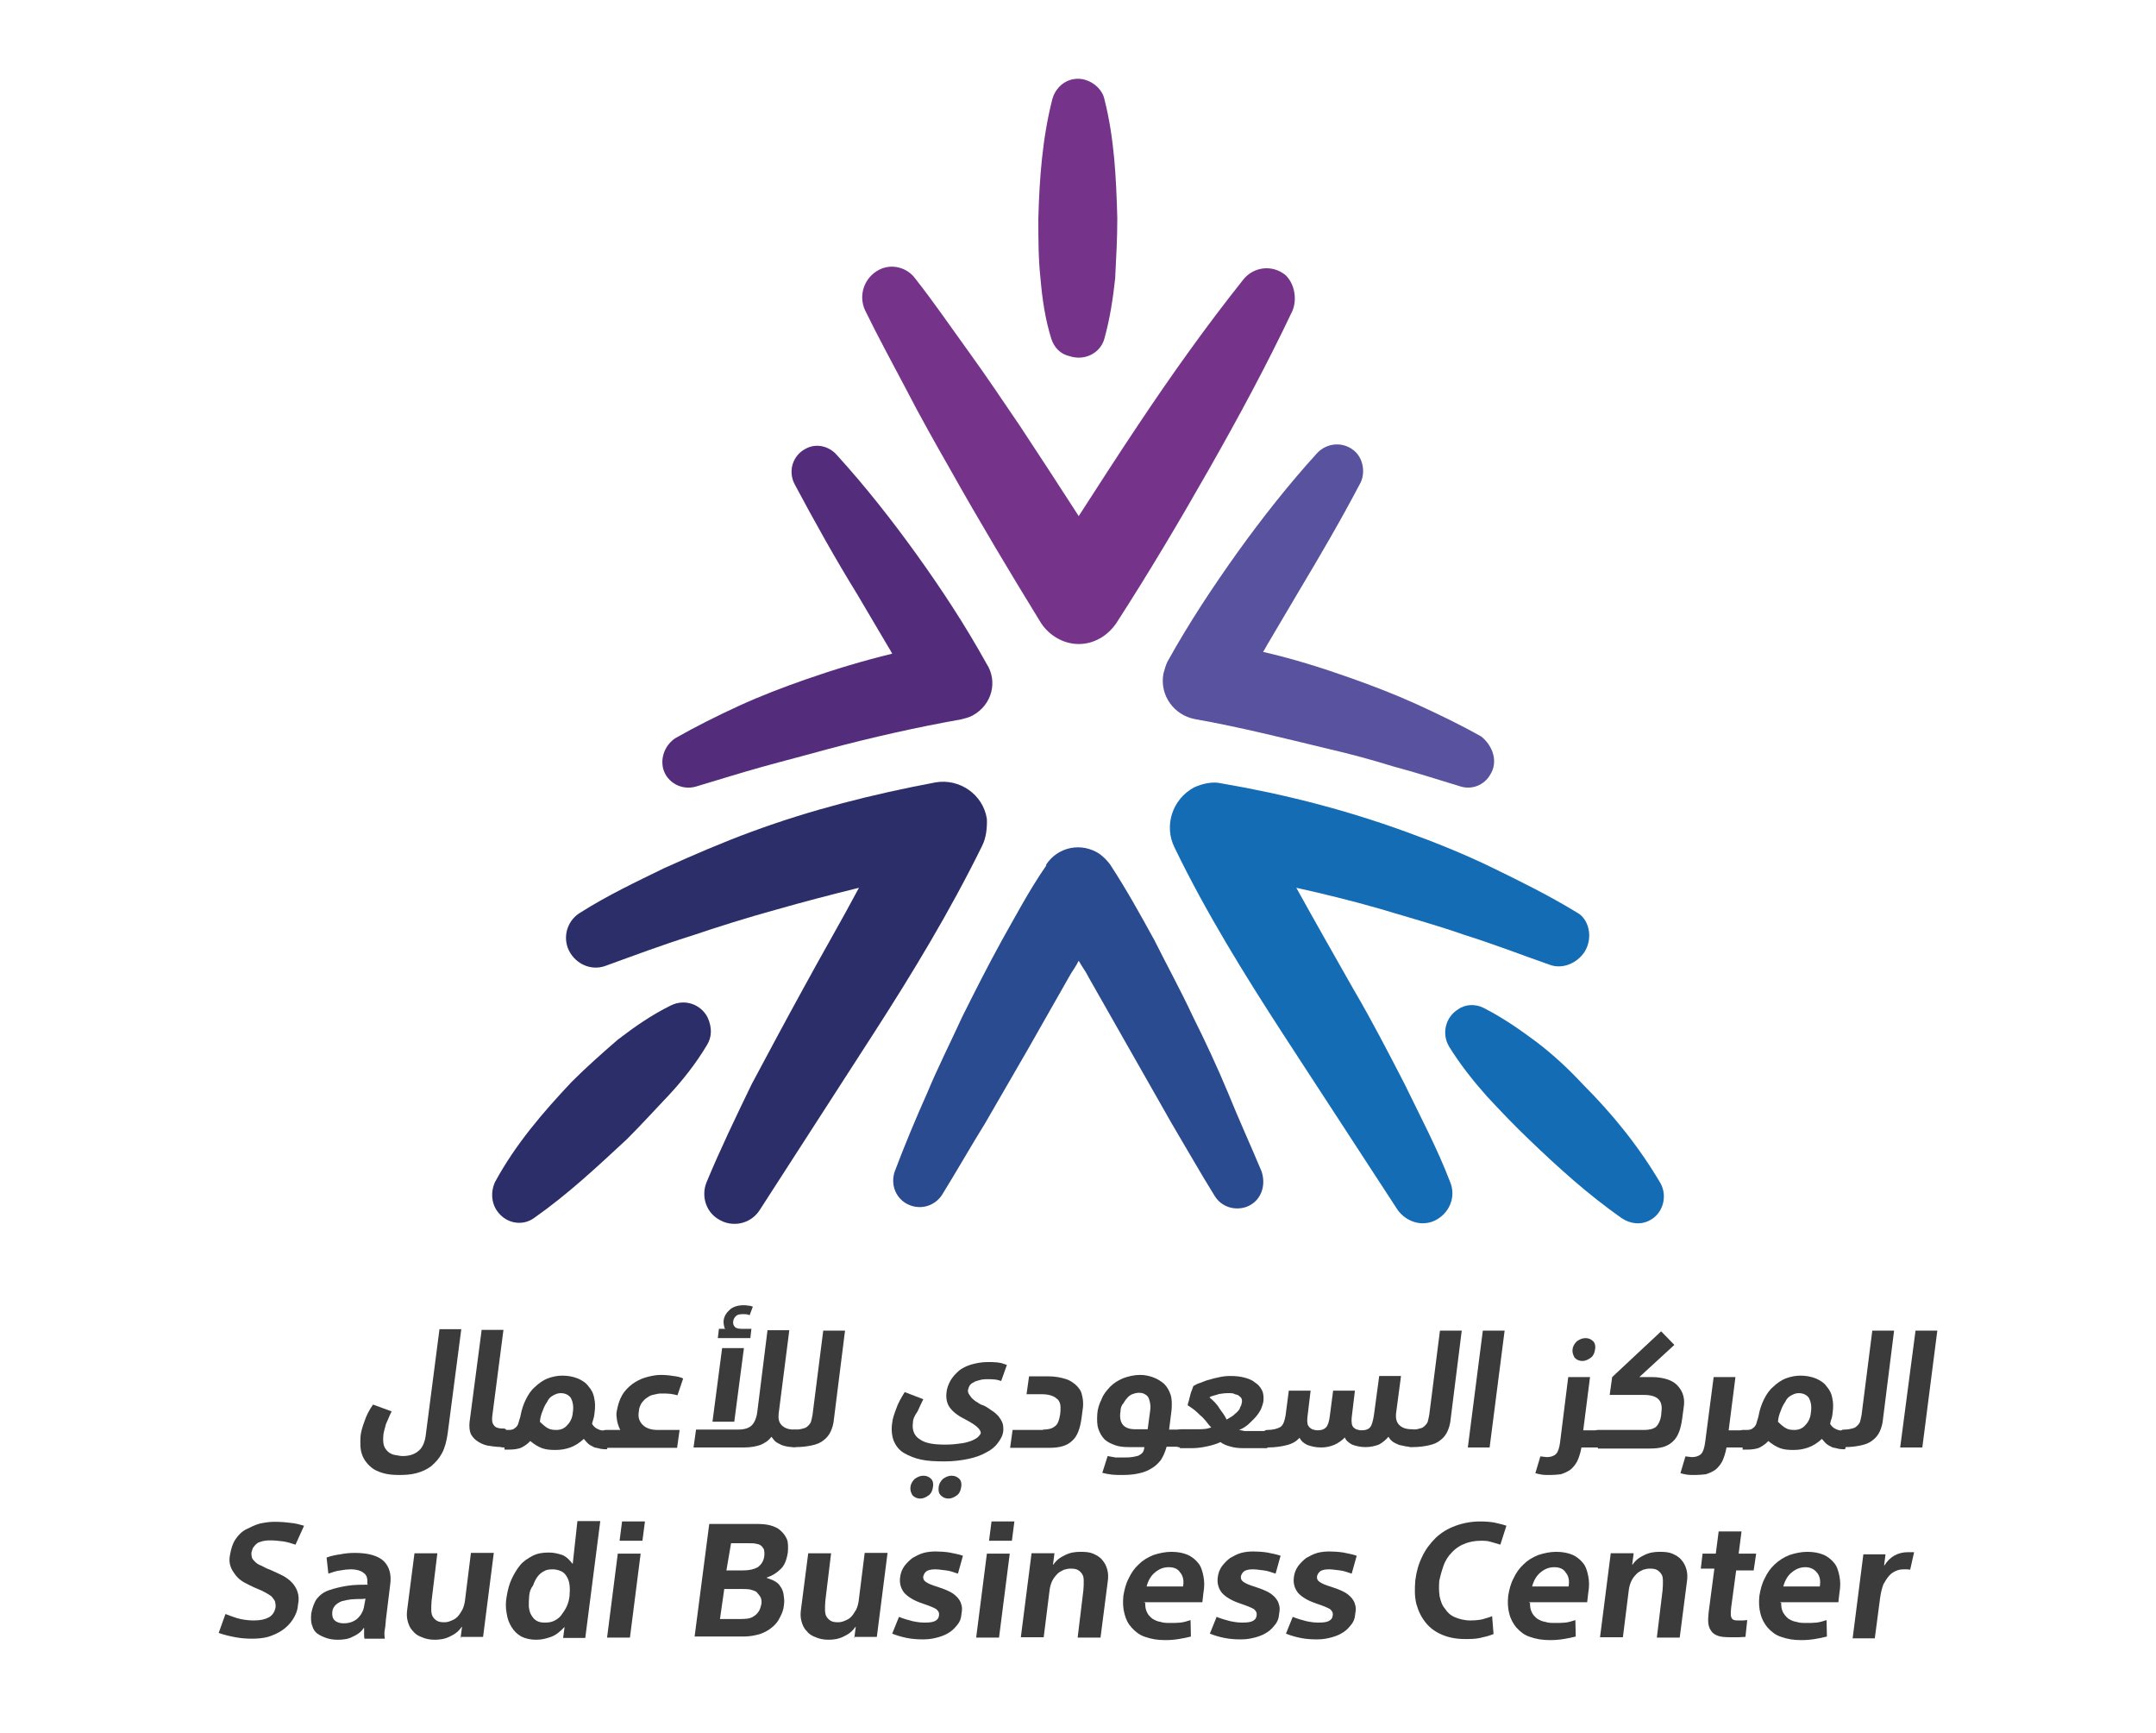 <?xml version="1.0" encoding="utf-8"?>
<!-- Generator: Adobe Adobe Illustrator 29.2.0, SVG Export Plug-In . SVG Version: 6.00 Build 0)  -->
<svg version="1.1" id="Layer_1" xmlns:xlink="http://www.w3.org/1999/xlink"
	 xmlns="http://www.w3.org/2000/svg" x="0px" y="0px" width="603.4px" height="484.8px"
	 viewBox="0 0 603.4 484.8" style="enable-background:new 0 0 603.4 484.8;" xml:space="preserve">
<style type="text/css">
	.st0{fill-rule:evenodd;clip-rule:evenodd;fill:#3B3B3B;}
	.st1{fill-rule:evenodd;clip-rule:evenodd;fill:#59529F;}
	.st2{fill-rule:evenodd;clip-rule:evenodd;fill:#532D7B;}
	.st3{fill-rule:evenodd;clip-rule:evenodd;fill:#2A4B8F;}
	.st4{fill-rule:evenodd;clip-rule:evenodd;fill:#75348A;}
	.st5{fill-rule:evenodd;clip-rule:evenodd;fill:#146CB5;}
	.st6{fill-rule:evenodd;clip-rule:evenodd;fill:#2B2E69;}
</style>
<path id="Fill-276" class="st0" d="M125.3,401c-0.3,2.2-0.8,4.1-1.6,5.6c-0.8,1.5-1.9,2.7-3.1,3.7c-1.2,0.9-2.6,1.5-4.1,1.9
	c-1.5,0.4-3.1,0.5-4.7,0.5c-1.6,0-3.1-0.1-4.5-0.5c-1.4-0.4-2.6-0.9-3.7-1.9c-0.9-0.8-1.8-1.9-2.3-3.4c-0.5-1.4-0.5-3.1-0.4-5
	c0.1-1.2,0.5-2.6,1.1-4.2c0.5-1.6,1.4-3.3,2.4-4.7l5.2,1.9c-0.4,0.8-0.7,1.5-0.9,2s-0.5,1.1-0.7,1.6c-0.1,0.5-0.3,1.1-0.4,1.5
	c-0.1,0.5-0.3,1.1-0.3,1.5c-0.1,1.1-0.1,2,0.1,2.8s0.7,1.4,1.2,1.9c0.5,0.4,1.2,0.8,1.9,0.9c0.7,0.1,1.5,0.3,2.2,0.3
	c1.9,0,3.4-0.5,4.5-1.5c1.1-0.9,1.8-2.6,2-4.7l3.8-29.3h6.1L125.3,401z"/>
<path id="Fill-278" class="st0" d="M141.8,402.5c-0.1,0.8-0.3,1.5-0.3,1.9c-0.1,0.4-0.1,0.5-0.3,0.5c-1.4,0-2.7-0.1-3.9-0.3
	c-1.2-0.1-2.3-0.5-3.3-1.1s-1.6-1.2-2.2-2.2c-0.4-0.9-0.5-2-0.4-3.3l3.4-25.9h6.1l-3.1,23.9c-0.1,0.7-0.1,1.4,0,1.9
	c0.1,0.5,0.4,0.9,0.7,1.2c0.3,0.3,0.7,0.4,1.1,0.5c0.4,0.1,0.9,0.1,1.4,0.1s0.7,0.3,0.7,0.7C142,401,142,401.6,141.8,402.5"/>
<path id="Fill-280" class="st0" d="M156.9,389.8c-0.8,0-1.5,0.3-2.2,0.7c-0.7,0.4-1.2,0.9-1.6,1.8c-0.5,0.7-0.9,1.5-1.2,2.4
	c-0.4,0.9-0.7,1.9-0.8,3.1c0.8,0.8,1.5,1.4,2.2,1.8c0.7,0.4,1.5,0.5,2.4,0.5c1.2,0,2.3-0.4,3.1-1.4c0.8-0.8,1.4-2,1.5-3.4
	c0.3-1.8,0-3.1-0.5-4.1C159.2,390.3,158.2,389.8,156.9,389.8L156.9,389.8z M141.3,405c-0.7,0-1.2-0.1-1.6-0.5
	c-0.4-0.4-0.4-0.9-0.4-1.8c0.1-0.8,0.3-1.5,0.7-1.9c0.3-0.4,0.7-0.7,1.2-0.7h1.2c0.5,0,1.1-0.1,1.4-0.3c0.4-0.3,0.7-0.5,0.9-0.8
	c0.3-0.4,0.4-0.8,0.5-1.2c0.1-0.5,0.4-1.1,0.5-1.8c0.3-1.6,0.8-3.1,1.5-4.5c0.7-1.4,1.5-2.6,2.6-3.5c0.9-0.9,2.2-1.8,3.4-2.3
	c1.4-0.5,2.7-0.8,4.2-0.8c1.6,0,3.1,0.3,4.3,0.8c1.2,0.5,2.3,1.2,3,2.2c0.8,0.9,1.4,2,1.6,3.3c0.3,1.2,0.3,2.6,0.1,4.1
	c-0.1,0.5-0.1,1.1-0.3,1.6c-0.1,0.5-0.3,0.9-0.4,1.5c0.3,0.5,0.8,1.1,1.5,1.4c0.7,0.4,1.5,0.5,2.3,0.5c0.4,0,0.7,0.3,0.7,0.7
	c0.1,0.4,0.1,1.1,0,1.9c-0.1,0.5-0.1,0.9-0.1,1.4c0,0.3-0.1,0.5-0.1,0.8c0,0.1-0.1,0.3-0.1,0.3s0,0.1-0.1,0.1c-0.5,0-0.9,0-1.6-0.1
	c-0.5-0.1-1.1-0.3-1.8-0.4c-0.5-0.3-1.1-0.5-1.6-0.9c-0.5-0.4-0.9-0.9-1.4-1.5c-1.2,1.1-2.4,1.9-3.8,2.4s-2.7,0.7-4.2,0.7
	c-1.4,0-2.6-0.1-3.7-0.5c-1.1-0.4-2.2-1.1-3.3-2c-0.8,0.9-1.8,1.5-2.6,1.9c-0.8,0.3-1.9,0.5-3.4,0.5h-1.2V405z"/>
<path id="Fill-282" class="st0" d="M169.6,405c-0.8,0-1.4-0.1-1.6-0.5c-0.3-0.4-0.4-0.9-0.4-1.8c0.1-0.8,0.3-1.5,0.7-1.9
	c0.3-0.4,0.7-0.7,1.2-0.7h4.1c-0.4-0.8-0.7-1.6-0.9-2.6c-0.1-0.8-0.3-1.8-0.1-2.6c0.3-1.6,0.7-3.1,1.5-4.5c0.8-1.4,1.8-2.3,2.8-3.1
	c1.1-0.8,2.4-1.5,3.8-1.9c1.4-0.4,2.8-0.7,4.3-0.7c1.1,0,2.3,0.1,3.4,0.3c1.2,0.1,2.2,0.4,2.8,0.7l-1.6,4.7
	c-0.4-0.1-1.1-0.3-1.9-0.4s-1.8-0.1-2.6-0.1c-0.7,0-1.2,0.1-2,0.3c-0.7,0.1-1.4,0.4-1.9,0.8c-0.7,0.4-1.1,0.9-1.6,1.5
	c-0.4,0.7-0.8,1.5-0.8,2.4c-0.3,1.6,0.1,2.8,1.1,3.8c0.9,0.9,2.3,1.4,4.2,1.4h6.1l-0.7,5h-19.8V405z"/>
<path id="Fill-284" class="st0" d="M202.9,371.9c-0.3-0.8-0.4-1.5-0.4-2.2c0.1-1.4,0.8-2.4,1.8-3.3c0.9-0.8,2.3-1.2,3.8-1.2
	c0.4,0,0.8,0,1.2,0.1c0.4,0,0.9,0.1,1.4,0.3l-0.9,2.4c-0.5-0.3-1.2-0.3-1.9-0.3c-0.8,0-1.5,0.1-1.9,0.5c-0.4,0.4-0.7,0.8-0.8,1.5
	c-0.1,0.7,0.1,1.2,0.5,1.6c0.4,0.4,1.1,0.5,1.9,0.5h2.7l-0.3,2.6h-9.1l0.3-2.6h1.8V371.9z M202.1,377.2h6.1l-2.7,20.6h-6.1
	L202.1,377.2z M215.9,402c-0.8,1.1-1.9,1.8-3.1,2.3c-1.2,0.4-2.7,0.7-4.5,0.7h-14.2l0.7-5h11.7c1.8,0,3.1-0.4,3.9-1.2
	c0.8-0.8,1.4-2.2,1.6-4.2l2.8-22.4h6.1l-3,23.5c-0.1,1.4,0.1,2.3,0.9,3.1c0.8,0.8,1.9,1.2,3.5,1.2c0.4,0,0.8,0.1,0.9,0.5
	c0.1,0.4,0.1,0.9,0.1,1.9c-0.1,1.1-0.3,1.8-0.4,2c-0.1,0.3-0.3,0.5-0.4,0.5c-0.5,0-1.2,0-1.9-0.1c-0.7-0.1-1.4-0.3-1.9-0.5
	c-0.5-0.3-1.1-0.5-1.6-0.9C216.7,403.1,216.3,402.5,215.9,402L215.9,402z"/>
<path id="Fill-286" class="st0" d="M222.4,400c0.9,0,1.8-0.1,2.3-0.3c0.7-0.1,1.1-0.4,1.5-0.8c0.4-0.4,0.7-0.8,0.8-1.2
	c0.1-0.5,0.3-1.1,0.4-1.8l3-23.6h6.1l-3.1,24.7c-0.1,1.4-0.5,2.6-0.9,3.5s-1.1,1.8-1.9,2.4c-0.8,0.7-1.9,1.2-3.3,1.5
	c-1.4,0.3-2.8,0.5-4.7,0.5c-0.7,0-1.2-0.1-1.6-0.5c-0.4-0.4-0.4-0.9-0.4-1.8c0.1-0.8,0.3-1.5,0.7-1.9C221.6,400.2,222,400,222.4,400
	"/>
<path id="Fill-288" class="st0" d="M262.7,416.1c0.1-0.9,0.5-1.6,1.2-2.3c0.7-0.5,1.5-0.9,2.4-0.9c0.9,0,1.6,0.3,2.2,0.9
	c0.5,0.5,0.7,1.4,0.5,2.3c-0.1,0.9-0.5,1.8-1.2,2.3c-0.7,0.5-1.5,0.9-2.3,0.9c-0.9,0-1.6-0.3-2.2-0.9S262.6,417.1,262.7,416.1
	 M254.8,416.1c0.1-0.9,0.5-1.6,1.2-2.3c0.7-0.5,1.5-0.9,2.4-0.9s1.6,0.3,2.2,0.9c0.5,0.5,0.7,1.4,0.5,2.3c-0.1,0.9-0.5,1.8-1.2,2.3
	c-0.7,0.5-1.5,0.9-2.3,0.9c-0.9,0-1.6-0.3-2.2-0.9C255,417.7,254.7,417.1,254.8,416.1 M255.5,398.1c-0.3,2,0.4,3.7,1.9,4.6
	c1.5,1.1,3.8,1.5,7.1,1.5c1.5,0,2.8-0.1,4.1-0.3c1.2-0.1,2.2-0.4,3.1-0.7c0.8-0.3,1.5-0.7,2-1.1c0.4-0.4,0.7-0.8,0.8-1.1
	c0-0.5-0.3-1.1-1.1-1.8c-0.8-0.7-2-1.4-3.7-2.3c-1.8-0.9-3.1-2-3.9-3.1s-1.1-2.6-0.9-4.2c0.1-1.1,0.5-2.2,1.1-3.3
	c0.5-0.9,1.4-1.9,2.3-2.7c0.9-0.8,2.2-1.4,3.5-1.8c1.4-0.4,3-0.7,4.6-0.7c0.4,0,0.8,0,1.2,0c0.4,0,0.9,0.1,1.5,0.1
	c0.5,0.1,0.9,0.1,1.5,0.3c0.4,0.1,0.8,0.3,1.2,0.4l-1.6,4.5c-0.4-0.1-0.9-0.3-1.6-0.4c-0.7-0.1-1.5-0.1-2.2-0.1
	c-0.5,0-1.1,0-1.6,0.1c-0.5,0.1-1.2,0.3-1.8,0.5c-0.5,0.3-1.1,0.5-1.4,0.9c-0.4,0.4-0.5,0.9-0.7,1.5c0,0.4,0,0.8,0.3,1.2
	c0.3,0.4,0.5,0.8,0.9,1.2c0.4,0.4,0.9,0.8,1.5,1.1c0.5,0.4,1.1,0.7,1.8,0.9c0.8,0.4,1.5,0.9,2.2,1.4c0.7,0.4,1.2,0.9,1.8,1.5
	c0.4,0.5,0.8,1.1,1.1,1.8c0.3,0.7,0.3,1.4,0.3,2.2c-0.1,1.4-0.7,2.4-1.5,3.5c-0.8,1.1-1.9,2-3.3,2.7c-1.4,0.8-3.1,1.4-5,1.8
	c-1.9,0.4-4.2,0.7-6.6,0.7c-2.6,0-4.7-0.1-6.6-0.5c-1.9-0.4-3.5-1.1-4.9-1.9c-1.4-0.9-2.2-2-2.8-3.4c-0.5-1.4-0.7-3.1-0.4-5
	c0.1-1.1,0.5-2.3,1.1-3.9c0.5-1.5,1.4-3.1,2.4-4.7l5.2,2c-0.5,1.1-1.1,2.2-1.6,3.4C255.9,396.2,255.5,397.1,255.5,398.1"/>
<path id="Fill-290" class="st0" d="M291.9,400c1.5,0,2.6-0.3,3.3-0.9c0.8-0.5,1.2-1.6,1.5-3.3l0.1-1.1c0.1-1.5-0.1-2.7-1.1-3.4
	c-0.9-0.8-2.3-1.2-4.2-1.2h-4.2l0.7-5h5.4c1.9,0,3.4,0.3,4.7,0.7c1.4,0.4,2.3,1.1,3.1,1.8c0.8,0.8,1.4,1.6,1.6,2.7
	c0.3,1.1,0.4,2.2,0.3,3.4l-0.4,3c-0.4,3-1.2,5.2-2.6,6.4c-1.4,1.4-3.5,2-6.4,2h-11l0.7-5H291.9z"/>
<path id="Fill-292" class="st0" d="M313.6,394.9c-0.3,1.6,0,3,0.7,3.8c0.7,0.8,1.8,1.2,3.4,1.2h3.5l0.7-5.2c0.1-0.7,0.1-1.4,0-1.9
	c0-0.5-0.3-1.1-0.4-1.6c-0.3-0.5-0.5-0.8-1.1-1.1c-0.4-0.3-1.1-0.4-1.6-0.4c-0.5,0-1.1,0.1-1.6,0.3c-0.5,0.1-1.1,0.5-1.5,0.9
	c-0.4,0.4-0.8,0.9-1.2,1.6C313.8,393.3,313.6,394,313.6,394.9 M314.4,407.8c0.9,0,1.6,0,2.4-0.1c0.7-0.1,1.4-0.3,1.8-0.4
	c0.5-0.3,0.9-0.5,1.2-0.9c0.3-0.4,0.4-0.9,0.5-1.5h-4.2c-1.5,0-2.8-0.1-3.9-0.5c-1.2-0.4-2.2-0.9-3-1.6c-0.8-0.8-1.4-1.8-1.8-3
	c-0.4-1.2-0.4-2.6-0.3-4.2c0.1-1.4,0.5-2.7,1.2-4.1c0.5-1.4,1.4-2.4,2.4-3.5c1.1-1.1,2.3-1.8,3.7-2.4c1.4-0.5,3-0.9,4.7-0.9
	c1.4,0,2.6,0.3,3.7,0.7c1.1,0.4,2.2,1.1,3,1.8c0.8,0.8,1.4,1.8,1.8,3s0.4,2.6,0.3,4.2l-0.7,5.6h3.3c0.4,0,0.7,0.1,0.8,0.5
	c0.1,0.4,0.1,1.1,0.1,1.9c-0.1,0.9-0.3,1.6-0.4,2c-0.1,0.3-0.3,0.4-0.4,0.4h-4.1c-0.4,1.4-0.9,2.6-1.6,3.7c-0.7,0.9-1.6,1.8-2.7,2.4
	c-1.1,0.7-2.3,1.1-3.7,1.4c-1.4,0.3-2.8,0.4-4.5,0.4c-0.9,0-1.9,0-2.8-0.1c-0.9-0.1-1.9-0.3-2.7-0.5l1.5-4.7
	c0.7,0.1,1.4,0.3,2.2,0.4C312.8,407.8,313.6,407.8,314.4,407.8"/>
<path id="Fill-294" class="st0" d="M343.8,389.8c-0.5,0-1.1,0-1.6,0.1c-0.5,0.1-1.1,0.1-1.5,0.3c-0.5,0.1-0.9,0.3-1.4,0.4
	c-0.4,0.1-0.7,0.3-0.8,0.4c1.1,0.9,2.2,2,2.8,3.1c0.8,1.1,1.5,2,2,3.1c0.4-0.3,0.9-0.5,1.5-0.9s0.9-0.8,1.4-1.2
	c0.4-0.4,0.8-0.8,0.9-1.4c0.3-0.4,0.4-0.9,0.5-1.5c0-0.3,0-0.5-0.1-0.8c-0.1-0.3-0.3-0.5-0.7-0.8c-0.3-0.3-0.7-0.4-1.2-0.5
	C345.2,389.8,344.6,389.8,343.8,389.8L343.8,389.8z M330.5,405c-0.8,0-1.4-0.3-1.6-0.7c-0.3-0.4-0.4-0.9-0.4-1.8
	c0.1-0.8,0.3-1.5,0.7-1.9c0.3-0.4,0.7-0.7,1.2-0.7h4.7c0.8,0,1.6,0,2.3-0.1c0.7-0.1,1.2-0.3,1.6-0.4c-0.7-0.7-1.2-1.4-1.6-1.9
	c-0.5-0.5-0.9-1.1-1.5-1.5c-0.4-0.4-0.9-0.9-1.5-1.4c-0.5-0.4-1.2-0.9-2-1.4c0-0.3,0.1-0.7,0.3-1.2c0.1-0.5,0.3-1.1,0.4-1.6
	c0.1-0.5,0.3-1.1,0.5-1.5c0.1-0.4,0.3-0.8,0.4-1.1c0.5-0.3,1.2-0.7,2-0.9c0.8-0.3,1.6-0.7,2.6-0.9c0.9-0.3,1.9-0.5,2.8-0.7
	s1.9-0.3,2.8-0.3c1.5,0,2.7,0.1,3.9,0.4c1.2,0.3,2.3,0.7,3.1,1.4c0.8,0.5,1.5,1.2,2,2.2c0.4,0.8,0.5,1.9,0.4,3
	c-0.1,0.8-0.4,1.5-0.7,2.3c-0.4,0.8-0.9,1.5-1.5,2.2s-1.4,1.4-2,2c-0.8,0.7-1.6,1.2-2.6,1.6c0.4,0.1,0.8,0.1,1.5,0.3
	c0.7,0,1.2,0,1.6,0h4.5c0.4,0,0.7,0.1,0.8,0.5c0.1,0.4,0.1,1.1,0.1,1.9c-0.1,1.1-0.3,1.8-0.4,2c-0.1,0.3-0.3,0.4-0.4,0.4h-6.2
	c-1.6,0-2.8-0.1-4.1-0.5c-1.1-0.3-2-0.7-2.6-1.2c-1.1,0.5-2.4,0.9-3.8,1.2c-1.4,0.3-2.8,0.5-4.2,0.5h-3.4V405z"/>
<path id="Fill-296" class="st0" d="M369.7,405c-1.5,0-2.7-0.3-3.8-0.7c-1.1-0.5-1.8-1.2-2.2-2c-0.8,0.9-1.9,1.6-3.4,2
	c-1.5,0.4-3.3,0.7-5.6,0.7c-0.7,0-1.2-0.1-1.6-0.5c-0.4-0.4-0.4-0.9-0.4-1.8c0.1-0.8,0.3-1.5,0.7-1.9c0.4-0.4,0.7-0.7,1.2-0.7
	c1.6,0,2.8-0.3,3.7-0.8c0.8-0.5,1.2-1.6,1.5-3.3l0.9-6.9h6.1l-0.9,7.5c0,0.5-0.1,0.9,0,1.4c0,0.4,0.1,0.8,0.4,1.1
	c0.1,0.3,0.5,0.5,0.9,0.8c0.4,0.1,0.9,0.3,1.6,0.3c1.1,0,1.8-0.3,2.3-0.8c0.5-0.5,0.9-1.6,1.1-3.4l0.9-6.9h6.1l-0.9,7.5
	c0,0.5-0.1,0.9,0,1.4c0,0.4,0.1,0.8,0.3,1.1c0.1,0.3,0.5,0.5,0.9,0.8c0.4,0.1,0.9,0.3,1.6,0.3c1.1,0,1.9-0.3,2.3-0.8
	c0.5-0.5,0.8-1.6,1.1-3.3L386,385h6.1l-1.4,10.6c-0.1,1.2,0.1,2.3,0.9,3.1s1.9,1.2,3.5,1.2c0.4,0,0.8,0.1,0.9,0.5
	c0.1,0.4,0.1,0.9,0.1,1.9c-0.1,1.1-0.3,1.8-0.4,2s-0.3,0.5-0.4,0.5c-0.5,0-1.2,0-1.8-0.1c-0.7-0.1-1.2-0.3-1.9-0.4
	c-0.7-0.3-1.2-0.5-1.8-0.9c-0.5-0.4-0.9-0.8-1.2-1.4c-0.8,0.9-1.6,1.6-2.7,2.2c-1.1,0.4-2.3,0.7-3.7,0.7c-1.5,0-2.7-0.3-3.8-0.7
	c-0.9-0.5-1.8-1.2-2-2C374.6,404,372.4,405,369.7,405"/>
<path id="Fill-298" class="st0" d="M395,400c0.9,0,1.8-0.1,2.3-0.3c0.7-0.1,1.1-0.4,1.5-0.8c0.4-0.4,0.7-0.8,0.8-1.2
	c0.1-0.5,0.3-1.1,0.4-1.8l3-23.6h6.1L406,397c-0.1,1.4-0.5,2.6-0.9,3.5c-0.4,0.9-1.1,1.8-1.9,2.4c-0.8,0.7-1.9,1.2-3.3,1.5
	c-1.4,0.3-2.8,0.5-4.7,0.5c-0.7,0-1.4-0.1-1.6-0.5c-0.4-0.4-0.4-0.9-0.4-1.8c0.1-0.8,0.3-1.5,0.7-1.9C394,400.2,394.4,400,395,400"
	/>
<polygon id="Fill-300" class="st0" points="421.1,372.3 416.9,405 410.8,405 415,372.3 "/>
<path id="Fill-302" class="st0" d="M440.1,377.6c0.1-0.9,0.5-1.6,1.2-2.3c0.7-0.5,1.5-0.9,2.4-0.9c0.9,0,1.6,0.3,2.2,0.9
	c0.5,0.5,0.7,1.4,0.5,2.3c-0.1,0.9-0.5,1.8-1.2,2.3s-1.5,0.9-2.3,0.9c-0.9,0-1.6-0.3-2.2-0.9C440.3,379.2,440,378.4,440.1,377.6
	 M433.9,412.7c-0.9,0-1.8,0-2.4-0.1c-0.7-0.1-1.4-0.3-1.8-0.4l1.4-4.7c0.4,0,0.7,0.1,0.9,0.1s0.7,0.1,0.9,0.1c1.1,0,2-0.3,2.6-0.9
	s0.9-1.8,1.1-3.1l2.3-18.4h6.1l-1.9,14.9h3.8c0.4,0,0.7,0.1,0.9,0.5c0.1,0.4,0.1,1.1,0.1,1.9c-0.1,0.9-0.3,1.6-0.4,1.9
	c-0.1,0.3-0.3,0.5-0.4,0.5h-4.5c-0.3,1.6-0.7,2.8-1.2,3.9c-0.5,0.9-1.2,1.8-2,2.4c-0.8,0.5-1.6,0.9-2.6,1.2
	C435.8,412.6,434.9,412.7,433.9,412.7"/>
<path id="Fill-304" class="st0" d="M447.2,405c-0.7,0-1.2-0.1-1.6-0.5c-0.4-0.4-0.5-0.9-0.4-1.8c0.1-0.8,0.3-1.5,0.7-1.9
	c0.3-0.4,0.7-0.7,1.2-0.7h13c1.5,0,2.7-0.3,3.4-0.9c0.7-0.7,1.2-1.8,1.4-3.1l0.1-1.2c0.4-3.1-1.2-4.6-4.9-4.6h-9.6l0.7-5l13.7-12.8
	l3.7,3.8l-9.8,9h3.5c1.8,0,3.3,0.3,4.5,0.7s2.2,1.1,2.8,1.8c0.7,0.8,1.2,1.6,1.5,2.7c0.3,1.1,0.3,2.2,0.1,3.4l-0.4,3
	c-0.4,3-1.2,5.2-2.7,6.5c-1.5,1.4-3.5,1.9-6.4,1.9h-14.5V405z"/>
<path id="Fill-306" class="st0" d="M474.5,412.7c-0.9,0-1.8,0-2.4-0.1c-0.7-0.1-1.4-0.3-1.8-0.4l1.4-4.7c0.4,0,0.7,0.1,0.9,0.1
	s0.7,0.1,0.9,0.1c1.1,0,2-0.3,2.6-0.9s0.9-1.8,1.1-3.1l2.4-18.4h6.1l-1.9,14.9h3.8c0.4,0,0.7,0.1,0.8,0.5c0.1,0.4,0.1,1.1,0.1,1.9
	c-0.1,0.9-0.3,1.6-0.4,1.9c-0.1,0.3-0.3,0.5-0.4,0.5h-4.5c-0.3,1.6-0.7,2.8-1.2,3.9c-0.5,0.9-1.2,1.8-2,2.4
	c-0.8,0.5-1.6,0.9-2.6,1.2C476.4,412.6,475.4,412.7,474.5,412.7"/>
<path id="Fill-308" class="st0" d="M503.4,389.8c-0.8,0-1.5,0.3-2.2,0.7c-0.7,0.4-1.2,0.9-1.6,1.8c-0.5,0.7-0.9,1.5-1.2,2.4
	c-0.4,0.9-0.7,1.9-0.8,3.1c0.8,0.8,1.5,1.4,2.2,1.8c0.7,0.4,1.5,0.5,2.4,0.5c1.2,0,2.3-0.4,3.1-1.4c0.8-0.8,1.4-2,1.5-3.4
	c0.3-1.8,0-3.1-0.5-4.1C505.7,390.3,504.7,389.8,503.4,389.8L503.4,389.8z M487.8,405c-0.7,0-1.4-0.1-1.6-0.5
	c-0.4-0.4-0.4-0.9-0.4-1.8c0.1-0.8,0.3-1.5,0.7-1.9c0.3-0.4,0.7-0.7,1.2-0.7h1.2c0.5,0,1.1-0.1,1.4-0.3c0.4-0.3,0.7-0.5,0.9-0.8
	c0.3-0.4,0.4-0.8,0.5-1.2c0.1-0.5,0.4-1.1,0.5-1.8c0.3-1.6,0.8-3.1,1.5-4.5c0.7-1.4,1.5-2.6,2.6-3.5c0.9-0.9,2.2-1.8,3.4-2.3
	c1.4-0.5,2.7-0.8,4.2-0.8c1.6,0,3.1,0.3,4.3,0.8c1.2,0.5,2.3,1.2,3,2.2c0.8,0.9,1.4,2,1.6,3.3c0.3,1.2,0.3,2.6,0.1,4.1
	c-0.1,0.5-0.1,1.1-0.3,1.6s-0.3,0.9-0.4,1.5c0.3,0.5,0.8,1.1,1.5,1.4c0.7,0.4,1.5,0.5,2.3,0.5c0.4,0,0.7,0.3,0.7,0.7
	c0.1,0.4,0.1,1.1,0,1.9c-0.1,0.5-0.1,0.9-0.1,1.4c0,0.3-0.1,0.5-0.1,0.8c0,0.1-0.1,0.3-0.1,0.3s0,0.1-0.1,0.1c-0.5,0-0.9,0-1.6-0.1
	c-0.5-0.1-1.1-0.3-1.8-0.4c-0.5-0.3-1.1-0.5-1.6-0.9c-0.5-0.4-0.9-0.9-1.4-1.5c-1.2,1.1-2.4,1.9-3.8,2.4c-1.4,0.5-2.7,0.7-4.2,0.7
	c-1.4,0-2.6-0.1-3.7-0.5c-1.1-0.4-2.2-1.1-3.3-2c-0.8,0.9-1.8,1.5-2.6,1.9c-0.8,0.3-1.9,0.5-3.4,0.5h-1.2V405z"/>
<path id="Fill-310" class="st0" d="M516,400c0.9,0,1.6-0.1,2.3-0.3c0.7-0.1,1.1-0.4,1.5-0.8c0.4-0.4,0.7-0.8,0.8-1.2
	c0.1-0.5,0.3-1.1,0.4-1.8l3-23.6h6.1L527,397c-0.1,1.4-0.5,2.6-0.9,3.5s-1.1,1.8-1.9,2.4c-0.8,0.7-1.9,1.2-3.3,1.5
	c-1.4,0.3-2.8,0.5-4.7,0.5c-0.7,0-1.4-0.1-1.6-0.5c-0.4-0.4-0.4-0.9-0.4-1.8c0.1-0.8,0.3-1.5,0.7-1.9C515.2,400.2,515.6,400,516,400
	"/>
<polygon id="Fill-312" class="st0" points="542.2,372.3 538,405 531.8,405 536.1,372.3 "/>
<path id="Fill-314" class="st0" d="M82.7,432.2c-1.1-0.4-2.2-0.7-3.3-0.9c-1.1-0.1-2.3-0.3-3.4-0.3c-0.7,0-1.4,0-1.9,0.1
	c-0.7,0.1-1.2,0.3-1.8,0.5c-0.5,0.3-0.9,0.7-1.2,1.1c-0.4,0.4-0.5,0.9-0.7,1.6c-0.1,0.5,0,1.1,0.1,1.5s0.5,0.8,0.9,1.2
	c0.4,0.4,0.9,0.8,1.8,1.1c0.7,0.4,1.5,0.8,2.6,1.2c1.2,0.5,2.3,1.1,3.4,1.6c0.9,0.5,1.9,1.2,2.6,2c0.7,0.8,1.2,1.6,1.5,2.6
	c0.3,0.9,0.4,2.2,0.1,3.5c-0.1,1.6-0.7,3-1.5,4.2s-1.8,2.2-3,3c-1.2,0.8-2.6,1.4-3.9,1.8c-1.5,0.4-3,0.5-4.5,0.5
	c-1.5,0-3-0.1-4.6-0.4c-1.6-0.3-3.3-0.7-4.7-1.2l1.9-5.3c1.4,0.5,2.8,1.1,4.2,1.4c1.4,0.3,2.7,0.4,3.8,0.4c1.8,0,3.1-0.3,4.2-0.9
	c0.9-0.5,1.6-1.5,1.8-2.7c0.1-0.5,0-1.1-0.1-1.6c-0.1-0.4-0.5-0.9-0.9-1.4c-0.4-0.4-1.1-0.8-1.8-1.2c-0.7-0.4-1.6-0.8-2.6-1.2
	c-1.2-0.5-2.3-1.1-3.3-1.6c-0.9-0.5-1.8-1.2-2.4-2s-1.2-1.6-1.5-2.6c-0.3-0.9-0.4-2-0.1-3.3c0.3-1.6,0.7-3,1.5-4.2
	c0.8-1.2,1.8-2.2,3-2.8s2.4-1.2,3.8-1.6c1.4-0.3,2.7-0.5,4.1-0.5c1.5,0,3,0.1,4.5,0.3c1.4,0.1,2.7,0.5,3.8,0.8L82.7,432.2z"/>
<path id="Fill-316" class="st0" d="M101.3,447.4c-1.1,0-2,0-3,0.1c-0.9,0.1-1.8,0.3-2.6,0.5c-0.8,0.3-1.4,0.7-1.9,1.2
	c-0.4,0.5-0.8,1.1-0.8,1.9c-0.1,0.9,0.1,1.8,0.7,2.3c0.5,0.5,1.4,0.8,2.4,0.8c0.9,0,1.6-0.1,2.4-0.4c0.7-0.3,1.4-0.7,1.8-1.2
	c0.5-0.5,0.9-1.1,1.2-1.8c0.3-0.7,0.4-1.2,0.5-1.9l0.3-1.6L101.3,447.4L101.3,447.4z M102.8,443c0.1-1.2-0.1-2.2-0.9-2.8
	c-0.8-0.7-2-1.1-3.8-1.1c-0.8,0-1.8,0.1-2.8,0.3c-1.1,0.1-2.2,0.5-3.4,0.9l-0.5-4.5c1.1-0.4,2.3-0.7,3.8-0.9
	c1.5-0.3,2.8-0.4,4.1-0.4c3.8,0,6.5,0.8,8.1,2.3c1.6,1.6,2.2,3.8,1.8,6.6l-1.2,9.8c-0.1,0.8-0.1,1.8-0.3,2.7s-0.1,1.9,0,2.6h-5.7
	c-0.1-0.4-0.1-0.8-0.1-1.5c0-0.5,0-1.1,0-1.5h-0.1c-0.7,1.1-1.8,1.9-3,2.4c-1.2,0.7-2.7,0.9-4.2,0.9c-1.1,0-2-0.1-3-0.4
	c-0.9-0.3-1.9-0.7-2.6-1.2c-0.8-0.5-1.4-1.4-1.6-2.3c-0.4-0.9-0.4-2-0.3-3.4c0.3-1.6,0.8-3.1,1.6-4.2c0.9-1.1,2-1.9,3.5-2.4
	s3.1-0.9,5-1.2c1.9-0.3,3.8-0.3,5.7-0.3L102.8,443z"/>
<path id="Fill-318" class="st0" d="M128.9,458.3l0.4-3.1h-0.1c-0.8,1.2-1.8,2-3.3,2.7c-1.4,0.7-2.8,0.9-4.3,0.9
	c-1.4,0-2.6-0.3-3.5-0.7c-1.1-0.4-1.9-0.9-2.6-1.8c-0.7-0.7-1.1-1.6-1.4-2.7c-0.3-1.1-0.3-2.2-0.1-3.5l2-15.5h6.4l-1.6,13.2
	c-0.1,0.9-0.1,1.8-0.1,2.6c0,0.7,0.1,1.4,0.4,1.9c0.3,0.5,0.7,0.9,1.2,1.2c0.5,0.3,1.2,0.4,2,0.4c0.7,0,1.2-0.1,1.9-0.4
	c0.7-0.3,1.2-0.5,1.8-1.1s0.9-1.2,1.4-2c0.4-0.8,0.7-1.9,0.8-3.1l1.6-12.8h6.4l-3,23.5h-6.2V458.3z"/>
<path id="Fill-320" class="st0" d="M148.1,446.5c-0.1,1.1-0.1,2-0.1,3c0.1,0.9,0.3,1.8,0.7,2.4c0.4,0.7,0.8,1.2,1.5,1.6
	c0.7,0.4,1.4,0.5,2.3,0.5c0.9,0,1.8-0.1,2.6-0.5c0.8-0.4,1.5-0.9,2-1.6c0.5-0.7,1.1-1.5,1.5-2.4c0.4-0.9,0.7-1.9,0.8-3
	c0.1-1.1,0.1-2,0-3c-0.1-0.9-0.4-1.8-0.8-2.4c-0.4-0.7-0.9-1.2-1.6-1.5c-0.7-0.3-1.5-0.5-2.3-0.5c-0.9,0-1.8,0.1-2.4,0.5
	c-0.8,0.4-1.4,0.9-1.9,1.6c-0.5,0.7-0.9,1.5-1.2,2.4C148.5,444.5,148.2,445.4,148.1,446.5L148.1,446.5z M161.6,425.6h6.4l-4.2,32.7
	h-6.2l0.4-3h-0.1c-1.1,1.2-2.3,2.2-3.7,2.7c-1.4,0.5-2.7,0.8-4.1,0.8c-1.6,0-3-0.3-4.2-0.9c-1.2-0.7-2-1.5-2.7-2.6
	c-0.7-1.1-1.2-2.4-1.4-3.9c-0.3-1.5-0.3-3.1,0-4.7c0.3-1.8,0.7-3.4,1.4-4.9c0.7-1.5,1.5-2.8,2.4-3.9s2.2-1.9,3.5-2.6
	c1.4-0.7,2.8-0.9,4.5-0.9c1.4,0,2.6,0.3,3.8,0.7c1.2,0.5,2,1.4,2.8,2.4h0.1L161.6,425.6z"/>
<path id="Fill-322" class="st0" d="M180.5,425.7l-0.7,5.4h-6.4l0.7-5.4H180.5z M179.3,434.7l-3,23.5h-6.4l3-23.5H179.3z"/>
<path id="Fill-324" class="st0" d="M203.3,439.4h4.6c1.8,0,3.1-0.3,4.2-0.9c0.9-0.7,1.6-1.6,1.8-3.1c0.1-0.8,0-1.4-0.1-1.9
	c-0.3-0.5-0.5-0.8-0.9-1.1c-0.4-0.3-0.9-0.4-1.5-0.5c-0.5-0.1-1.2-0.1-1.9-0.1h-4.9L203.3,439.4z M201.5,453h5.3
	c0.8,0,1.6,0,2.3-0.1c0.7-0.1,1.4-0.3,1.9-0.7c0.5-0.3,0.9-0.7,1.4-1.4c0.3-0.5,0.5-1.2,0.7-2c0.1-0.8,0-1.5-0.3-2s-0.7-0.9-1.1-1.4
	c-0.5-0.3-1.1-0.5-1.9-0.7c-0.8-0.1-1.6-0.1-2.6-0.1h-4.5L201.5,453z M198.5,426.4h13.3c1.4,0,2.7,0.1,3.8,0.4
	c1.1,0.3,2.2,0.8,2.8,1.4c0.8,0.7,1.4,1.5,1.8,2.4c0.4,0.9,0.4,2.2,0.3,3.7c-0.3,2-0.9,3.7-2,4.7c-1.1,1.1-2.4,1.9-3.9,2.4v0.1
	c0.8,0.3,1.5,0.5,2.2,0.9c0.7,0.4,1.2,0.8,1.6,1.5c0.4,0.5,0.8,1.4,0.9,2.2c0.1,0.8,0.3,1.9,0.1,3c-0.1,1.2-0.5,2.3-1.1,3.4
	c-0.5,1.1-1.2,2-2.2,2.8c-0.9,0.8-2.2,1.5-3.4,1.9c-1.4,0.4-2.8,0.7-4.7,0.7h-13.6L198.5,426.4z"/>
<path id="Fill-326" class="st0" d="M239.1,458.3l0.4-3.1h-0.1c-0.8,1.2-1.8,2-3.3,2.7c-1.4,0.7-2.8,0.9-4.3,0.9
	c-1.4,0-2.6-0.3-3.5-0.7c-1.1-0.4-1.9-0.9-2.6-1.8c-0.7-0.7-1.1-1.6-1.4-2.7c-0.3-1.1-0.3-2.2-0.1-3.5l2-15.5h6.4l-1.6,13.2
	c-0.1,0.9-0.1,1.8-0.1,2.6c0,0.7,0.1,1.4,0.4,1.9s0.7,0.9,1.2,1.2c0.5,0.3,1.2,0.4,2,0.4c0.7,0,1.2-0.1,1.9-0.4
	c0.7-0.3,1.2-0.5,1.8-1.1c0.5-0.5,0.9-1.2,1.4-2c0.4-0.8,0.7-1.9,0.8-3.1l1.6-12.8h6.4l-3,23.5h-6.2V458.3z"/>
<path id="Fill-328" class="st0" d="M268.1,440.3c-1.2-0.4-2.3-0.8-3.3-0.9c-1.1-0.1-2-0.3-3-0.3c-0.9,0-1.6,0.1-2.3,0.4
	c-0.5,0.3-0.9,0.8-1.1,1.5c-0.1,0.7,0.1,1.2,0.7,1.6c0.5,0.4,1.6,0.9,3.3,1.4c1.2,0.4,2.3,0.8,3.1,1.2c0.9,0.4,1.6,0.9,2.3,1.6
	c0.5,0.5,1.1,1.4,1.2,2c0.3,0.8,0.3,1.6,0.1,2.7c-0.1,1.4-0.5,2.4-1.4,3.4c-0.7,0.9-1.5,1.6-2.6,2.2c-0.9,0.5-2,0.9-3.3,1.2
	c-1.2,0.3-2.4,0.4-3.5,0.4c-1.5,0-3-0.1-4.5-0.4c-1.5-0.3-2.8-0.7-4.1-1.2l1.9-4.7c1.2,0.5,2.6,0.9,3.8,1.2c1.4,0.3,2.4,0.4,3.4,0.4
	c1.2,0,2.2-0.1,2.8-0.4c0.7-0.3,1.1-0.8,1.2-1.6c0.1-0.7-0.1-1.2-0.8-1.8c-0.7-0.4-1.9-0.9-3.7-1.5c-2.4-0.8-4.1-1.8-5.2-3
	c-0.9-1.1-1.4-2.6-1.2-4.2c0.1-1.2,0.5-2.3,1.2-3.3c0.7-0.9,1.4-1.6,2.3-2.3c0.9-0.5,2-1.1,3.1-1.4c1.1-0.3,2.3-0.4,3.4-0.4
	c1.2,0,2.6,0.1,3.9,0.3c1.4,0.3,2.6,0.5,3.7,0.9L268.1,440.3z"/>
<path id="Fill-330" class="st0" d="M283.9,425.7l-0.7,5.4h-6.4l0.7-5.4H283.9z M282.6,434.7l-3,23.5h-6.4l3-23.5H282.6z"/>
<path id="Fill-332" class="st0" d="M295.1,434.7l-0.4,3.1h0.1c0.8-1.2,1.8-2,3.3-2.7c1.4-0.7,2.8-0.9,4.3-0.9c1.4,0,2.6,0.1,3.5,0.5
	c0.9,0.4,1.9,0.9,2.6,1.8c0.7,0.8,1.1,1.6,1.4,2.7c0.3,1.1,0.3,2.2,0.1,3.5l-2,15.5h-6.4l1.6-13.2c0.1-0.9,0.1-1.8,0.1-2.6
	c0-0.8-0.1-1.5-0.4-1.9c-0.3-0.5-0.7-0.9-1.2-1.2c-0.5-0.3-1.2-0.4-2-0.4c-0.7,0-1.2,0.1-1.9,0.3c-0.5,0.3-1.2,0.5-1.8,1.1
	c-0.5,0.5-1.1,1.2-1.5,2c-0.4,0.8-0.7,1.9-0.8,3l-1.6,12.8h-6.4l3-23.5h6.4V434.7z"/>
<path id="Fill-334" class="st0" d="M327.1,438.5c-1.5,0-2.7,0.5-3.9,1.5c-1.1,0.9-1.9,2.3-2.3,3.9h10.2c0.3-1.6,0-3-0.8-3.9
	C329.7,439,328.6,438.5,327.1,438.5L327.1,438.5z M320.5,448.4c0,1.1,0.1,1.9,0.5,2.7c0.3,0.7,0.8,1.2,1.5,1.8
	c0.7,0.4,1.4,0.8,2.3,0.9c0.8,0.3,1.8,0.3,2.8,0.3c0.9,0,1.9,0,2.8-0.1c0.9-0.1,1.9-0.4,2.8-0.7l0.1,4.6c-1.1,0.3-2.2,0.5-3.4,0.7
	s-2.4,0.3-3.8,0.3c-2.2,0-3.9-0.3-5.6-0.9c-1.6-0.5-2.8-1.5-3.8-2.6s-1.6-2.3-2-3.9c-0.4-1.5-0.5-3.1-0.3-5c0.3-1.8,0.7-3.4,1.5-4.9
	c0.7-1.5,1.6-2.8,2.8-3.9c1.1-1.1,2.4-1.9,4.1-2.6c1.5-0.5,3.3-0.9,5-0.9c1.8,0,3.3,0.3,4.5,0.8s2.3,1.4,3,2.3
	c0.8,0.9,1.2,2.2,1.5,3.7c0.3,1.5,0.3,3,0,4.7l-0.3,2.6h-16.3V448.4z"/>
<path id="Fill-336" class="st0" d="M357,440.3c-1.2-0.4-2.3-0.8-3.3-0.9c-1.1-0.1-2-0.3-3-0.3s-1.6,0.1-2.3,0.4
	c-0.5,0.3-0.9,0.8-1.1,1.5c-0.1,0.7,0.1,1.2,0.7,1.6c0.5,0.4,1.6,0.9,3.3,1.4c1.2,0.4,2.3,0.8,3.1,1.2c0.9,0.4,1.6,0.9,2.3,1.6
	c0.5,0.5,1.1,1.4,1.2,2c0.3,0.8,0.3,1.6,0.1,2.7c-0.1,1.4-0.5,2.4-1.4,3.4c-0.7,0.9-1.5,1.6-2.6,2.2c-0.9,0.5-2,0.9-3.3,1.2
	c-1.2,0.3-2.4,0.4-3.5,0.4c-1.5,0-3-0.1-4.5-0.4c-1.5-0.3-2.8-0.7-4.1-1.2l1.9-4.7c1.2,0.5,2.6,0.9,3.8,1.2c1.4,0.3,2.4,0.4,3.4,0.4
	c1.2,0,2.2-0.1,2.8-0.4c0.7-0.3,1.1-0.8,1.2-1.6c0.1-0.7-0.1-1.2-0.8-1.8c-0.7-0.4-1.9-0.9-3.7-1.5c-2.4-0.8-4.1-1.8-5.2-3
	c-0.9-1.1-1.4-2.6-1.2-4.2c0.1-1.2,0.5-2.3,1.2-3.3c0.7-0.9,1.4-1.6,2.3-2.3c0.9-0.5,2-1.1,3.1-1.4c1.1-0.3,2.3-0.4,3.4-0.4
	c1.2,0,2.6,0.1,3.9,0.3c1.4,0.3,2.6,0.5,3.7,0.9L357,440.3z"/>
<path id="Fill-338" class="st0" d="M378.3,440.3c-1.2-0.4-2.3-0.8-3.3-0.9c-1.1-0.1-2-0.3-3-0.3s-1.6,0.1-2.3,0.4
	c-0.5,0.3-0.9,0.8-1.1,1.5c-0.1,0.7,0.1,1.2,0.7,1.6c0.5,0.4,1.6,0.9,3.3,1.4c1.2,0.4,2.3,0.8,3.1,1.2c0.9,0.4,1.6,0.9,2.3,1.6
	c0.5,0.5,1.1,1.4,1.2,2c0.3,0.8,0.3,1.6,0.1,2.7c-0.1,1.4-0.5,2.4-1.4,3.4c-0.7,0.9-1.5,1.6-2.6,2.2c-0.9,0.5-2,0.9-3.3,1.2
	c-1.2,0.3-2.4,0.4-3.5,0.4c-1.5,0-3-0.1-4.5-0.4c-1.5-0.3-2.8-0.7-4.1-1.2l1.9-4.7c1.2,0.5,2.6,0.9,3.8,1.2c1.4,0.3,2.4,0.4,3.4,0.4
	c1.2,0,2.2-0.1,2.8-0.4c0.7-0.3,1.1-0.8,1.2-1.6c0.1-0.7-0.1-1.2-0.8-1.8c-0.7-0.4-1.9-0.9-3.7-1.5c-2.4-0.8-4.1-1.8-5.2-3
	c-0.9-1.1-1.4-2.6-1.2-4.2c0.1-1.2,0.5-2.3,1.2-3.3c0.7-0.9,1.4-1.6,2.3-2.3c0.9-0.5,2-1.1,3.1-1.4c1.1-0.3,2.3-0.4,3.4-0.4
	c1.2,0,2.6,0.1,3.9,0.3c1.4,0.3,2.6,0.5,3.7,0.9L378.3,440.3z"/>
<path id="Fill-340" class="st0" d="M419.9,432.2c-0.8-0.3-1.8-0.5-2.7-0.8c-0.9-0.3-1.9-0.3-2.8-0.3c-1.6,0-3.3,0.3-4.6,0.9
	c-1.4,0.5-2.6,1.4-3.5,2.4c-0.9,0.9-1.8,2.2-2.3,3.7c-0.5,1.4-0.9,2.8-1.2,4.3c-0.1,1.5-0.1,2.8,0.1,4.2c0.3,1.4,0.7,2.6,1.5,3.5
	c0.7,1.1,1.6,1.9,2.8,2.4c1.2,0.5,2.6,0.9,4.3,0.9c1.2,0,2.3-0.1,3.3-0.3c0.9-0.3,1.9-0.5,2.8-0.9l0.4,5c-1.2,0.5-2.4,0.8-3.8,1.1
	c-1.4,0.3-2.7,0.3-4.2,0.3c-2.4,0-4.5-0.4-6.4-1.2c-1.9-0.8-3.4-1.9-4.6-3.4s-2-3.1-2.6-5.2c-0.5-2-0.5-4.2-0.3-6.6
	c0.3-2.4,0.9-4.6,1.9-6.6c0.9-2,2.3-3.8,3.8-5.3c1.6-1.5,3.4-2.6,5.6-3.4c2.2-0.8,4.5-1.2,6.9-1.2c1.4,0,2.7,0.1,3.9,0.3
	c1.2,0.3,2.3,0.5,3.4,0.9L419.9,432.2z"/>
<path id="Fill-342" class="st0" d="M435,438.5c-1.5,0-2.7,0.5-3.9,1.5c-1.1,0.9-1.9,2.3-2.3,3.9h10.2c0.3-1.6,0-3-0.8-3.9
	C437.6,439,436.5,438.5,435,438.5L435,438.5z M428.2,448.4c0,1.1,0.1,1.9,0.5,2.7c0.3,0.7,0.8,1.2,1.5,1.8c0.7,0.4,1.4,0.8,2.3,0.9
	c0.8,0.3,1.8,0.3,2.8,0.3c0.9,0,1.9,0,2.8-0.1c0.9-0.1,1.9-0.4,2.8-0.7l0.1,4.6c-1.1,0.3-2.2,0.5-3.4,0.7s-2.4,0.3-3.8,0.3
	c-2.2,0-3.9-0.3-5.6-0.9c-1.6-0.5-2.8-1.5-3.8-2.6c-0.9-1.1-1.6-2.3-2-3.9c-0.4-1.5-0.5-3.1-0.3-5c0.3-1.8,0.7-3.4,1.5-4.9
	c0.7-1.5,1.6-2.8,2.8-3.9c1.1-1.1,2.4-1.9,4.1-2.6c1.5-0.5,3.3-0.9,5-0.9c1.8,0,3.3,0.3,4.5,0.8s2.3,1.4,3,2.3
	c0.8,0.9,1.2,2.2,1.5,3.7c0.3,1.5,0.3,3,0,4.7l-0.3,2.6h-16.3V448.4z"/>
<path id="Fill-344" class="st0" d="M457.2,434.7l-0.4,3.1h0.1c0.8-1.2,1.8-2,3.3-2.7c1.4-0.7,2.8-0.9,4.3-0.9c1.4,0,2.6,0.1,3.5,0.5
	c0.9,0.4,1.9,0.9,2.6,1.8c0.7,0.8,1.1,1.6,1.4,2.7c0.3,1.1,0.3,2.2,0.1,3.5l-2,15.5h-6.4l1.6-13.2c0.1-0.9,0.1-1.8,0.1-2.6
	c0-0.8-0.1-1.5-0.4-1.9c-0.3-0.5-0.7-0.9-1.2-1.2c-0.5-0.3-1.2-0.4-2-0.4c-0.7,0-1.2,0.1-1.9,0.3c-0.5,0.3-1.2,0.5-1.8,1.1
	s-1.1,1.2-1.5,2c-0.4,0.8-0.7,1.9-0.8,3l-1.6,12.8h-6.4l3-23.5h6.4V434.7z"/>
<path id="Fill-346" class="st0" d="M476.5,434.7h3.7l0.8-6.2h6.4l-0.8,6.2h4.9l-0.7,4.7h-4.9l-1.4,10.4c-0.1,0.8-0.1,1.5-0.1,1.9
	c0,0.5,0.1,0.8,0.3,1.1c0.1,0.3,0.4,0.4,0.7,0.5s0.8,0.1,1.4,0.1c0.4,0,0.7,0,1.1,0c0.3,0,0.7-0.1,1.1-0.1l-0.5,4.7
	c-0.5,0-1.2,0.1-2,0.1c-0.7,0-1.5,0-2.2,0c-1.5,0-2.7-0.1-3.5-0.4c-0.8-0.3-1.5-0.7-1.9-1.4c-0.4-0.5-0.7-1.2-0.8-2.2
	c-0.1-0.8,0-1.9,0.1-3l1.6-12.2H476L476.5,434.7z"/>
<path id="Fill-348" class="st0" d="M505.3,438.5c-1.5,0-2.7,0.5-3.9,1.5c-1.1,0.9-1.9,2.3-2.3,3.9h10.2c0.3-1.6,0-3-0.8-3.9
	C507.7,439,506.6,438.5,505.3,438.5L505.3,438.5z M498.5,448.4c0,1.1,0.1,1.9,0.5,2.7c0.4,0.7,0.8,1.2,1.5,1.8
	c0.7,0.4,1.4,0.8,2.3,0.9c0.8,0.3,1.8,0.3,2.8,0.3c0.9,0,1.9,0,2.8-0.1c0.9-0.1,1.9-0.4,2.8-0.7l0.1,4.6c-1.1,0.3-2.2,0.5-3.4,0.7
	s-2.4,0.3-3.8,0.3c-2.2,0-3.9-0.3-5.6-0.9c-1.6-0.5-2.8-1.5-3.8-2.6c-0.9-1.1-1.6-2.3-2-3.9c-0.4-1.5-0.5-3.1-0.3-5
	c0.3-1.8,0.7-3.4,1.5-4.9c0.7-1.5,1.6-2.8,2.8-3.9s2.4-1.9,4.1-2.6c1.5-0.5,3.3-0.9,5-0.9c1.8,0,3.3,0.3,4.5,0.8s2.3,1.4,3,2.3
	c0.8,0.9,1.2,2.2,1.5,3.7c0.3,1.5,0.3,3,0,4.7l-0.3,2.6h-16.3V448.4z"/>
<path id="Fill-350" class="st0" d="M534.6,439.2c-0.3,0-0.5-0.1-0.8-0.1s-0.5,0-0.9,0c-0.8,0-1.5,0.1-2.2,0.4
	c-0.7,0.3-1.4,0.7-2,1.4s-1.1,1.5-1.6,2.4c-0.4,1.1-0.7,2.3-0.9,3.7l-1.5,11.4h-6.2l3-23.5h6.2l-0.4,3.1h0.1
	c1.5-2.4,3.7-3.7,6.6-3.7c0.3,0,0.5,0,0.9,0c0.3,0,0.5,0,0.8,0L534.6,439.2z"/>
<g>
	<path id="Fill-352" class="st1" d="M417.1,216.7c-1.7,3-5.2,4.4-8.5,3.3c-6.3-1.9-12.4-3.9-18.5-5.5c-6.1-1.9-12.4-3.6-18.5-5
		c-12.4-3-24.8-6.1-37.2-8.3l0,0c-5.8-1.1-9.9-6.6-8.8-12.7c0.3-1.1,0.6-2.2,1.1-3.3c6.1-11,12.7-20.9,19.6-30.6
		c6.9-9.6,14.3-19,22.3-27.8c2.8-3,7.4-3.3,10.5-0.6c2.5,2.2,3,6.1,1.7,8.8l0,0c-5.5,10.5-11.3,20.4-17.4,30.6l-8.8,14.9
		c-0.3,0.6-0.8,1.4-1.1,1.9c8.3,1.9,16.3,4.4,24.2,7.2c6.3,2.2,12.7,4.7,18.7,7.4c6.1,2.8,12.4,5.8,18.2,9.1
		C417.9,208.8,419.3,213.2,417.1,216.7"/>
	<path id="Fill-354" class="st2" d="M272.2,200.2c-1.1,0.6-2.2,0.8-3.3,1.1l0,0c-12.4,2.2-24.8,5-37.2,8.3c-6.1,1.7-12.4,3.3-18.5,5
		s-12.1,3.6-18.5,5.5l0,0c-3.9,1.1-8-1.1-9.1-5c-0.8-3.3,0.6-6.6,3.3-8.5c5.8-3.3,11.8-6.3,17.9-9.1c6.1-2.8,12.4-5.2,18.7-7.4
		c8-2.8,16-5.2,24.2-7.2c-0.3-0.6-0.8-1.4-1.1-1.9l-8.8-14.9c-6.1-9.9-11.8-20.1-17.4-30.6l0,0c-1.9-3.6-0.6-8,3-9.9
		c3-1.7,6.6-0.8,8.8,1.7c8,8.8,15.4,18.2,22.3,27.8s13.5,19.6,19.6,30.6C279.3,190.6,277.7,197.2,272.2,200.2"/>
	<path id="Fill-356" class="st3" d="M348.8,337.7c-3.3,1.1-6.9,0-8.8-3l0,0c-4.1-6.6-8-13.5-12.1-20.4l-11.6-20.4l-11.6-20.4
		c-0.8-1.7-1.9-3-2.8-4.7c-0.8,1.7-1.9,3-2.8,4.7l-11.6,20.4l-11.8,20.4c-4.1,6.6-8,13.5-12.1,20.1l0,0c-2.2,3.3-6.6,4.4-10.2,2.2
		c-3-1.9-4.1-5.5-3-8.8c2.8-7.4,5.8-14.6,9.1-22c3-7.2,6.6-14.3,9.9-21.5c3.6-7.2,7.2-14.3,11-21.2c3.9-6.9,7.7-14.1,12.4-20.9v-0.3
		c3.3-5,9.9-6.3,14.9-3c1.1,0.8,2.2,1.9,3,3c4.7,7.2,8.5,14.1,12.4,21.2c3.6,7.2,7.4,14.1,10.7,21.2c3.6,7.2,6.9,14.3,9.9,21.5
		c3,7.4,6.3,14.6,9.4,22C354.5,332.2,352.6,336.3,348.8,337.7"/>
	<path id="Fill-358" class="st4" d="M294.2,94.7c-1.7-5.5-2.5-11-3-16.8c-0.6-5.5-0.6-11-0.6-16.8c0.3-11,1.1-22.3,3.9-33.3
		c1.1-4.1,5-6.6,9.1-5.5c2.8,0.8,5,3,5.5,5.5c2.8,11,3.3,22.3,3.6,33.3c0,5.5-0.3,11-0.6,16.8c-0.6,5.5-1.4,11-3,16.8
		c-1.1,4.1-5.5,6.3-9.6,5C296.7,99.1,295,97.2,294.2,94.7"/>
	<path id="Fill-360" class="st5" d="M443.5,266.3c-2.2,3.3-6.3,5-9.9,3.6l0,0c-8-2.8-15.7-5.8-23.7-8.3c-8-2.8-16-5-24-7.4
		c-7.7-2.2-15.4-4.1-23.1-5.8c5.2,9.4,10.5,18.7,16,28.4c5,8.5,9.6,17.4,14.3,26.5c4.4,9.1,9.1,17.9,12.7,27.3
		c1.9,4.4-0.3,9.1-4.4,11c-3.9,1.7-8,0-10.2-3L359,289.2c-10.7-16.5-21.5-33.9-30.3-52.1l0,0c-3-6.1-0.6-13.5,5.5-16.8
		c2.5-1.1,5.2-1.7,7.7-1.1c17.6,3,34.7,7.4,51.5,13.5c8.3,3,16.5,6.3,24.5,10.2c8,3.9,15.7,7.7,23.4,12.4
		C444.6,257,446,262.2,443.5,266.3"/>
	<path id="Fill-362" class="st6" d="M274.9,236.6L274.9,236.6c-9.1,18.5-19.6,35.8-30.3,52.4l-32,49.6c-2.5,3.9-7.7,5-11.6,2.5
		c-3.6-2.2-4.7-6.6-3.3-10.2c3.9-9.4,8.3-18.5,12.7-27.6c4.7-8.8,9.4-17.6,14.3-26.5c5.2-9.6,10.7-19,15.7-28.4
		c-7.7,1.9-15.4,3.9-23.1,6.1c-8,2.2-16,4.7-24,7.4c-8,2.5-16,5.5-23.7,8.3l0,0c-4.4,1.7-9.1-0.8-10.7-5c-1.4-3.9,0.3-8,3.6-9.9
		c7.4-4.7,15.4-8.5,23.4-12.4c8-3.6,16.3-7.2,24.5-10.2c16.5-6.1,33.9-10.5,51.5-13.8c6.6-1.1,13.2,3.3,14.3,10.2
		C276.3,231.6,276,234.4,274.9,236.6"/>
	<path id="Fill-364" class="st5" d="M415.2,282c5.5,2.8,10.2,6.1,14.9,9.6c4.7,3.6,8.8,7.4,12.9,11.8c8.3,8.3,15.7,17.4,21.8,27.8
		c1.9,3.6,0.6,8.3-3,10.2c-2.5,1.4-5.5,1.1-8-0.6l0,0c-9.4-6.6-17.9-14.3-25.9-22c-4.1-3.9-8-8-11.8-12.1
		c-3.9-4.4-7.4-8.8-10.5-13.8l0,0c-2.2-3.6-1.1-8.3,2.5-10.5C410.2,280.9,413,280.9,415.2,282"/>
	<path id="Fill-366" class="st6" d="M197.8,292.5c-3,5-6.6,9.6-10.5,13.8c-3.9,4.1-7.7,8.3-11.8,12.4c-8.3,7.7-16.5,15.4-25.9,22
		l0,0c-3.3,2.5-8,1.7-10.5-1.9c-1.7-2.5-1.7-5.5-0.6-8c5.8-10.7,13.5-19.6,21.5-28.1c4.1-4.1,8.5-8,12.9-11.8
		c4.7-3.6,9.4-6.9,14.9-9.6c3.9-1.9,8.3-0.3,10.2,3.3C199.4,287.6,199.2,290.3,197.8,292.5L197.8,292.5z"/>
	<path id="Fill-368" class="st4" d="M361.7,87c-7.2,15.2-15.2,30-23.4,44.4c-8.3,14.6-16.8,28.9-25.9,43l0,0
		c-2.5,3.6-6.3,5.8-10.5,5.8l0,0c-4.4,0-8.3-2.5-10.5-5.8c-8.8-14.3-17.4-28.7-25.6-43.3c-4.1-7.2-8.3-14.6-12.1-22
		c-3.9-7.4-8-14.9-11.6-22.3c-1.9-4.1-0.3-9.1,3.9-11.3c3.6-1.9,8-0.6,10.2,2.5c5.2,6.6,9.9,13.5,14.9,20.4s9.6,13.8,14.3,20.7
		c5.5,8.3,11,16.8,16.5,25.3c5.5-8.5,11-17.1,16.5-25.3c9.4-14.1,19-27.6,29.5-40.8c2.8-3.6,8-4.4,11.8-1.4
		C362.3,79.3,363.1,83.7,361.7,87"/>
</g>
</svg>
